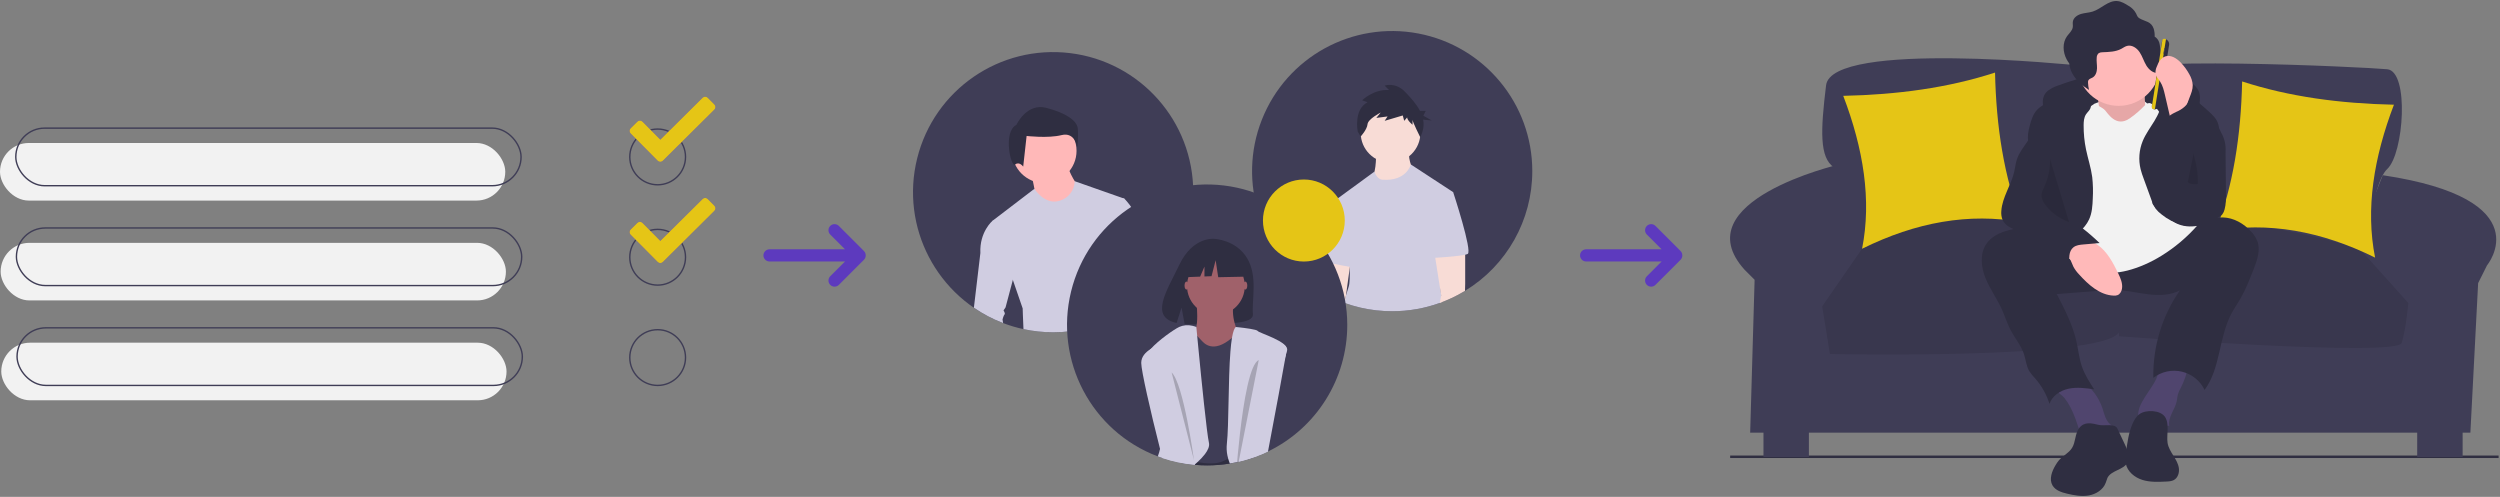 <svg height="350" viewBox="0 0 1761 350" width="1761" xmlns="http://www.w3.org/2000/svg" xmlns:xlink="http://www.w3.org/1999/xlink"><rect x="0" y="0" width="1761" height="350" fill="#808080" stroke="none"/><defs><path id="a" d="m503.255 5.718-4.746-4.771c-.47-.48-1.112-.753-1.784-.758-.672-.005-1.318.259-1.794.733l-29.792 29.543-12.598-12.697c-.468-.475-1.105-.744-1.771-.749-.666-.005-1.307.256-1.782.724l-4.796 4.746c-.988.984-.999 2.58-.025 3.578l19.133 19.281c.984.988 2.58.999 3.578.025l36.352-36.078c.48-.47.753-1.112.758-1.784.005-.672-.259-1.318-.733-1.794z"/><path id="b" d="m503.255 77.037-4.746-4.771c-.47-.48-1.112-.753-1.784-.758-.672-.005-1.318.259-1.794.733l-29.792 29.543-12.598-12.697c-.468-.475-1.105-.744-1.771-.749-.666-.005-1.307.256-1.782.724l-4.796 4.746c-.988.984-.999 2.58-.025 3.578l19.133 19.281c.984.988 2.58.999 3.578.025l36.352-36.078c.48-.47.753-1.112.758-1.784.005-.672-.259-1.318-.733-1.794z"/></defs><g fill="none" fill-rule="evenodd"><circle cx="463.247" cy="110.537" r="19.629" stroke="#3f3d56"/><g fill-rule="nonzero" transform="translate(0 67.902)"><use fill="#5d3abe" xlink:href="#a"/><use fill="#e5c516" xlink:href="#a"/></g><rect fill="#f2f2f2" fill-rule="nonzero" height="40.567" rx="20.283" width="355.915" y="100.722"/><rect fill="#f2f2f2" fill-rule="nonzero" height="40.567" rx="20.283" width="355.915" x=".445" y="171.06"/><rect fill="#f2f2f2" fill-rule="nonzero" height="40.567" rx="20.283" width="355.915" x=".89" y="241.397"/><g stroke="#3f3d56"><rect height="40.567" rx="20.283" width="355.915" x="11.123" y="90.253"/><rect height="40.567" rx="20.283" width="355.915" x="11.568" y="160.591"/><rect height="40.567" rx="20.283" width="355.915" x="12.013" y="230.929"/><circle cx="463.247" cy="181.202" r="19.629"/><circle cx="463.247" cy="251.866" r="19.629"/></g><g fill-rule="nonzero" transform="translate(0 67.902)"><use fill="#5d3abe" xlink:href="#b"/><use fill="#e5c516" xlink:href="#b"/></g><g fill-rule="nonzero"><g transform="translate(643.122 36.683)"><path d="m197.402 98.692c0 31.786-15.312 61.626-41.133 80.162-3.476 2.508-7.114 4.784-10.89 6.812-20.686 11.073-44.634 14.434-67.569 9.484-4.883-1.048-9.677-2.473-14.34-4.262-46.585-17.807-72.565-67.569-60.546-115.972 12.018-48.402 58.258-80.233 107.761-74.181 49.504 6.052 86.713 48.084 86.717 97.956z" fill="#3f3d56"/><circle cx="92.493" cy="69.56" fill="#ffb8b8" r="22.696"/><path d="m83.627 86.937s2.837 13.476 2.837 14.895 13.476 7.802 13.476 7.802l12.057-2.128 4.256-12.767s-7.093-10.639-7.093-14.895z" fill="#ffb8b8"/><path d="m98.717 197.378c-7.028.004-14.037-.743-20.907-2.227-.341-6.943-.568-14.593-.568-14.593l-6.917-20.069-14.357-41.631 29.562-22.567s7.318 11.921 17.955 8.375c6.068-1.841 10.267-7.372 10.41-13.711l34.985 12.296-6.043 49.037-.341 2.742 2.882 30.636c-14.342 7.712-30.377 11.737-46.662 11.711z" fill="#d0cde1"/><path d="m72.811 51.275s7.206-15.613 21.018-12.01c13.812 3.603 21.618 9.008 22.219 14.412.6 5.405-.3 13.511-.3 13.511s-1.501-11.109-11.109-8.707c-9.608 2.402-24.621.601-24.621.601l-2.402 21.618s-2.702-3.903-5.705-1.501-8.707-23.119.901-27.923z" fill="#2f2e41"/><g fill="#d0cde1"><path d="m42.886 180.068 4.567-38.513c-.707-14.899 8.515-22.698 8.515-22.698h10.637l7.799 26.243-4.078 15.388-5.135 19.362-1.424 2.131s1.424 2.122.707 2.838c-.707.707-1.415 3.546-1.415 3.546s.148 1.013.41 2.524c-7.267-2.775-14.178-6.408-20.584-10.82z"/><path d="m173.709 162.838c-5.149 6.02-11.004 11.398-17.44 16.017-.969-1.72-1.782-3.523-2.428-5.388l-11.004-21.178-7.432-14.288 1.415-36.88 12.061 2.131s7.091 7.091 9.93 15.606l5.677 25.527 9.214 18.445z"/></g></g><g transform="translate(881.951 21.854)"><path d="m197.393 98.695c.018 34.456-17.951 66.423-47.395 84.319-1.747 1.065-3.528 2.07-5.345 3.03-2.707 1.432-5.493 2.742-8.34 3.904v.009c-.908.376-1.817.734-2.733 1.074-.428.166-.865.332-1.301.489-10.767 3.881-22.126 5.863-33.57 5.86-7.516.006-15.007-.844-22.331-2.533-3.804-.881-7.551-1.989-11.222-3.319h-.009c-4.659-1.688-9.184-3.725-13.536-6.096-1.135-.611-2.253-1.249-3.354-1.913-.769-.454-1.52-.917-2.271-1.389-40.07-25.318-56.482-75.547-39.092-119.64s63.669-69.597 110.234-60.747c46.565 8.849 80.263 49.552 80.265 96.95z" fill="#3f3d56"/><path d="m87.332 84.289s.584 15.189-2.921 18.694c-3.505 3.505 17.525 15.773 17.525 15.773l12.268-19.278s-4.673-8.178-3.505-15.189z" fill="#f8dcd6"/><circle cx="97.555" cy="71.729" fill="#f8dcd6" r="21.03"/><path d="m133.195 186.158c.131 1.624.259 3.249.384 4.873-.428.166-.865.332-1.301.489-10.767 3.881-22.126 5.863-33.57 5.86-7.516.006-15.007-.844-22.331-2.533-3.804-.881-7.551-1.989-11.222-3.319l-.009.079c-.009-.025-.009-.053 0-.079.134-1.781.468-3.542.996-5.249v-.009c.489-1.799 1.153-3.878 1.913-6.174.821-2.454.873-7.816.699-12.855-.017-.384-.026-.777-.044-1.153-.07-1.633-.157-3.196-.245-4.585-.201-3.135-.41-5.362-.41-5.362l-12.855-34.47 31.047-22.671c1.834 5.947 5.764 5.738 5.764 5.738 16.663 1.144 19.728-10.366 19.824-10.742v-.009l29.824 19.51-12.261 29.789s.498 5.048 1.205 12.75c.105 1.135.21 2.332.332 3.581.681 7.563 1.511 16.986 2.262 26.54z" fill="#d0cde1"/><path d="m69.512 161.688-.611 4.436-.148 1.118-2.594 18.951-.017.079v.009l-.987 5.249-.009.079c-.009-.025-.009-.053 0-.079-4.659-1.688-9.184-3.725-13.536-6.096-1.135-.611-2.253-1.249-3.354-1.913.725-2.261 1.583-4.477 2.568-6.637l1.782-13.868.55-4.244 15.309 2.733z" fill="#f8dcd6"/><path d="m63.673 120.799-8.471.876s-5.55 41.184-3.797 41.184c1.753 0 21.614 4.673 22.199 3.505.584-1.168-9.931-45.566-9.931-45.566z" fill="#d0cde1"/><path d="m81.329 50.171-3.791-1.379s7.927-7.927 18.955-7.237l-3.102-3.102s7.582-2.757 14.475 4.48c3.623 3.805 7.816 8.277 10.429 13.314h4.06l-1.694 3.389 5.931 3.389-6.087-.609c.577 2.926.378 5.952-.576 8.777l-1.379 3.791s-5.514-11.028-5.514-12.407v3.446s-3.791-3.102-3.791-5.17l-2.068 2.412-1.034-3.791-12.752 3.791 2.068-3.102-7.927 1.034 3.102-3.791s-8.961 4.48-9.305 8.271c-.345 3.791-4.825 8.616-4.825 8.616l-2.068-3.446s-3.102-15.509 6.893-20.678z" fill="#2f2e41"/><path d="m149.998 183.014c-1.747 1.065-3.528 2.07-5.345 3.03-2.707 1.432-5.493 2.742-8.34 3.904v.009c-.908.376-1.817.734-2.733 1.074-.428.166-.865.332-1.301.489l.917-5.362-4.157-26.418-.524-3.31 2.087-.393 19.527-3.694v23.955s.052 2.594-.131 6.716z" fill="#f8dcd6"/><path d="m130.269 112.037 11.391 1.46s13.728 41.768 10.223 43.521c-3.505 1.753-26.288 2.921-26.288 2.921z" fill="#d0cde1"/></g><g transform="translate(751.61 126.439)"><path d="m197.402 102.434c.008 37.997-21.69 72.642-55.831 89.144-.009 0-.009 0-.017.009-2.999 1.452-6.072 2.746-9.205 3.878-.498.193-1.004.368-1.52.534-1.048.376-2.113.718-3.188 1.042-2.21.683-4.451 1.287-6.725 1.812h-.009l-.061.018-.14.026c-.297.07-.603.14-.908.201-1.694.376-3.406.7-5.135.972-5.271.867-10.605 1.301-15.947 1.296-2.864 0-5.712-.123-8.515-.368-.152-.006-.304-.02-.454-.044-7.687-.697-15.266-2.293-22.584-4.754-1.083-.368-2.166-.753-3.231-1.164-46.732-17.639-72.959-67.492-61.087-116.116 11.872-48.624 58.1-80.698 107.676-74.706 49.576 5.992 86.876 48.161 86.88 98.221z" fill="#3f3d56"/><path d="m86.991 103.544s23.146-10.111 34.018.57c10.872 10.681-29.108 7.165-34.018-.57z" fill="#3f3d56"/><path d="m126.959 55.592c-7.778-13.176-23.168-13.79-23.168-13.79s-14.996-1.922-24.616 18.145c-8.966 18.704-21.341 36.764-1.992 41.143l3.495-10.905 2.164 11.717c2.755.199 5.519.246 8.279.142 20.721-.671 40.455.196 39.819-7.258-.845-9.909 3.503-26.515-3.982-39.193z" fill="#2f2e41"/><path d="m130.828 195.999c.515-.166 1.022-.341 1.52-.534l-.114-.158-1.406-.079-9.1-.49h-.009l-1.528-.079-7.24-.394-15.763-.858-8.445-.455-.428-.026h-.105l-5.947-.324-1.939-.105-1.843 6.776c3.719.784 7.481 1.345 11.266 1.681.15.023.302.038.454.044 2.803.245 5.65.368 8.515.368 5.342.005 10.675-.428 15.947-1.296 1.729-.271 3.441-.595 5.135-.972.306-.061.611-.131.908-.201l.14-.026.061-.018h.009c2.271-.525 4.512-1.129 6.725-1.812z" fill="#2f2e41"/><path d="m90.849 84.207s3.507 23.204-3.507 26.017c-7.014 2.813 14.028 14.766 14.028 14.766h11.924l7.715-16.173s-7.014-12.657-2.806-24.611c4.208-11.954-27.355 0-27.355 0z" fill="#a0616a"/><path d="m130.828 195.999v-82.262s-.891-8.449-7.956-6.251c-.722.231-1.423.524-2.096.876-1.17.634-2.286 1.363-3.336 2.18-.402.306-.812.639-1.24.998-.035.026-.07.061-.105.088-13.327 11.25-19.632 3.52-21.038 2.11-.515-.508-1.86-1.952-3.371-3.581v-.009c-.655-.7-1.336-1.436-1.982-2.154-2-2.162-3.764-4.097-3.764-4.097l-7.013 5.621 1.712 42.62.402 10.051v.009l.131 3.126v.018l1.092 27.263.166 4.115c2.374.757 4.785 1.394 7.222 1.909.716.149 1.476.298 2.253.438 6.078 1.103 13.729 1.672 18.584-.946.981-.527 2.01-.958 3.074-1.287 2.112-.636 4.31-.94 6.515-.902.472.009.934.026 1.397.053h.009c2.082.148 4.145.503 6.157 1.059z" fill="#3f3d56"/><path d="m97.188 193.408c-1.587 2.041-3.356 3.934-5.284 5.656-.594.543-1.188 1.068-1.79 1.585-.122.105-.245.201-.367.306-7.687-.697-15.266-2.293-22.584-4.754-1.083-.368-2.166-.753-3.231-1.164.674-1.712 1.203-3.478 1.581-5.279 4.829-22.693-9.214-57.135-10.436-62.66-.445-1.987 1.196-4.745 3.825-7.678 5.738-6.382 16.174-13.597 20.025-15.523 2.92-1.31 6.191-1.612 9.301-.858h.009c.975.2 1.931.488 2.856.858v.009c.009.131.105 1.129.271 2.837.087.937.192 2.075.323 3.406v.009c.236 2.486.533 5.586.882 9.123v.009c2.105 21.791 5.912 59.718 7.397 66.171.55 2.39-.672 5.157-2.777 7.95z" fill="#d0cde1"/><path d="m130.828 195.999c.515-.166 1.022-.341 1.52-.534 3.133-1.132 6.206-2.427 9.205-3.878-4.489-13.15 8.777-54.955 12.576-67.895v-.018c.445-1.515.76-2.635.9-3.257 1.406-6.33-19.99-12.301-20.689-13.71-.541-1.068-9.231-2.145-13.327-2.591-1.266-.14-2.096-.219-2.096-.219-1.083.84-1.913 3.257-2.559 6.768-.061.28-.114.578-.157.876-.463 2.714-.821 5.997-1.109 9.683-1.589 20.102-1.048 51.865-2.498 64.945-.294 2.702-.173 5.433.358 8.098.159.865.363 1.721.611 2.565.305 1.1.672 2.181 1.1 3.239 1.729-.271 3.441-.595 5.135-.972.306-.061.611-.131.908-.201l.14-.026.061-.018h.009c2.271-.525 4.512-1.129 6.725-1.812z" fill="#d0cde1"/><ellipse cx="125.568" cy="74.714" fill="#a0616a" rx="1.403" ry="2.813"/><ellipse cx="84.185" cy="74.714" fill="#a0616a" rx="1.403" ry="2.813"/><path d="m130.828 195.999c.515-.166 1.022-.341 1.52-.534 3.133-1.132 6.206-2.427 9.205-3.878-.001.01.002.019.009.026-.001-.012.002-.025.009-.035 5.24-27.736 10.794-57.407 12.558-67.887v-.018c.306-1.821.498-3.056.55-3.607.699-7.03-16.838-7.03-16.838-7.03l-2.795 14.157-4.218 21.389-1.45 7.345-7.659 38.811-.245 1.243-.568 2.872h.009c2.271-.525 4.512-1.129 6.725-1.812z" fill="#d0cde1"/><path d="m89.747 200.954c-7.687-.697-15.266-2.293-22.584-4.754-.55-2.127-1.1-4.281-1.651-6.444-6.821-26.834-13.24-55.227-13.24-60.55 0-4.404 3.065-7.582 6.629-9.788 3.391-1.986 7.072-3.428 10.908-4.272 0 0 2.236 9.324 5.45 22.772 1.72 7.179 3.712 15.531 5.781 24.269v.009c2.41 10.138 4.934 20.784 7.275 30.73.376 1.611.748 3.199 1.118 4.763v.035c.005.011.008.023.009.035.07.289.14.578.21.867.157.683.314 1.357.463 2.022.035.114.061.228.087.35-.152-.006-.304-.02-.454-.044z" fill="#d0cde1"/><g fill="#000"><path d="m73.664 135.889 15.782 61.872s-7.365-54.137-15.782-61.872z" opacity=".2"/><path d="m114.663 200.07 5.135-.998v.026c-1.694.376-3.406.7-5.135.972z" opacity=".2"/><path d="m135.047 127.193-4.218 21.389-1.45 7.345-7.65 38.811h-.009l-.236 1.243h-.009l-.559 2.872h-.009l-.061.018-.14.026-.908.175c.079-.981.175-2.031.279-3.143.035-.411.07-.832.114-1.269 1.642-17.887 5.144-48.783 10.637-61.723 1.292-3.047 2.699-5.095 4.218-5.743z" opacity=".2"/></g><ellipse cx="104.877" cy="75.066" fill="#a0616a" rx="20.341" ry="20.392"/><path d="m123.52 54.322-15.204-7.984-20.996 3.266-4.344 19.234 10.813-.417 3.021-7.066v6.95l4.989-.193 2.896-11.25 1.81 11.976 17.737-.362z" fill="#2f2e41"/><ellipse cx="166.835" cy="28.892" fill="#e5c516" rx="28.82" ry="28.892"/></g></g><g fill-rule="nonzero" transform="translate(1218.341)"><circle cx="116.894" cy="59.044" fill="#f2f2f2" r="13.115"/><path d="m162.007 175.759s-20.398-28.25 12.081-61.104z" fill="#f2f2f2"/><path d="m146.2 179.016s-13.941-31.934-58.749-20.691z" fill="#f2f2f2"/><path d="m411.619 285.429s4.168-51.977 73.047-57.898z" fill="#f2f2f2"/><path d="m390.449 273.803s15.099-49.91-46.862-80.573z" fill="#f2f2f2"/><path d="m.387 320.882h541.276v1.749h-541.276z" fill="#2f2e41"/><g fill="#3f3d56"><path d="m270.869 52.293s-7.805-7.805-25.756-6.244c0 0-173.268-17.951-177.171 14.049-3.902 32-4.683 50.732 5.463 57.756 0 0 33.171 30.049 16 56.585l-9.366 15.61 367.61-3.122s3.902-56.976 15.61-67.902c11.707-10.927 15.61-68.683 0-70.244s-196.683-10.146-192.39 3.512z"/><path d="m76.917 115.902s-110.049 25.756-66.341 74.146l7.024 7.024-3.122 107.707h507.317l5.463-105.366 6.244-12.488s38.883-46.634-73.437-63.512l-20.222 51.024-341.854-2.341s-2.341-57.756-21.073-56.195z"/><path d="m23.844 297.756h32v24.195h-32z"/><path d="m484.332 297.756h32v24.195h-32z"/><path d="m264.932 174.829s-76.405-54.244-171.624.39l-28.098 40.585 5.463 33.561s197.463 3.122 199.805-17.951-5.546-56.585-5.546-56.585z"/><path d="m443.747 175.22s-134.051-42.927-174.342 0l4.977 61.659s195.902 14.829 199.024 4.683c3.122-10.146 4.683-28.098 4.683-28.098z"/></g><path d="m443.747 175.22s-134.051-42.927-174.342 0l.111 1.375c-.132-.638-.208-.985-.208-.985s-80.78-55.024-176-.39l-28.098 40.585 5.463 33.561s191.207 4.067 203.492-15.161l.216 2.673s195.902 14.829 199.024 4.683c3.122-10.146 4.683-28.098 4.683-28.098z" fill="#000" opacity=".1"/><path d="m80.039 67.512c37.934-.807 73.896-5.621 106.927-16.39.803 37.995 6.266 73.529 18.732 105.366-36.928-6.711-74.408-.07-112.39 18.732 6.822-34.346.924-70.453-13.268-107.707z" fill="#e5c516"/><path d="m467.942 73.756c-37.934-.807-73.896-5.621-106.927-16.39-.803 37.995-6.266 73.529-18.732 105.366 36.928-6.711 74.408-.07 112.39 18.732-6.822-34.346-.924-70.453 13.268-107.707z" fill="#e5c516"/><path d="m224.33 63.785c2.21-1.573 4.648-2.796 7.23-3.626 16.369-6.091 33.521-9.824 50.941-11.089 15.147-1.074 31.564.202 43.395 9.721 1.84 1.35 3.346 3.105 4.402 5.128 1.488 3.212 1.037 6.945.555 10.452-.108 1.36-.451 2.692-1.014 3.935-1.592 3.031-5.512 4.093-8.916 3.73-3.405-.363-6.599-1.804-9.957-2.472-2.078-.362-4.18-.576-6.289-.64l-21.061-1.14c-13.097-.709-26.366-1.406-39.212 1.237-3.955.711-7.776 2.028-11.329 3.904-2.934 1.647-4.91 4.011-7.633.968-4.783-5.346-7.431-15.171-1.112-20.109z" fill="#2f2e41"/><path d="m256.966 73.099s28.328-12.699 39.073 1.954c10.745 14.652-5.861 8.791-5.861 8.791l-18.56 5.861-20.513-3.907z" fill="#f2f2f2"/><path d="m258.431 63.819s3.907 18.56.977 23.444c-2.93 4.884 16.606 11.722 16.606 11.722l18.56-7.815s-4.884-30.282 0-36.143z" fill="#ffb9b9"/><path d="m258.431 63.819s3.907 18.56.977 23.444c-2.93 4.884 16.606 11.722 16.606 11.722l18.56-7.815s-4.884-30.282 0-36.143z" fill="#000" opacity=".1"/><path d="m240.127 286.988c2.795 5.358 4.606 11.163 6.455 16.916.055.388.274.734.6.951.326.217.73.285 1.109.186l17.375-.019c2.144-.002 5.021-.691 4.999-2.835-.016-1.506-1.556-2.446-2.702-3.424-3.181-2.714-4.009-7.189-5.326-11.157-2.56-7.644-7.495-14.272-14.084-18.916-.891-.697-1.916-1.204-3.011-1.488-1.101-.16-2.223-.099-3.301.179-3.05.615-14.44 2.721-12.288 7.157.926 1.91 4.36 3.899 5.799 5.683 1.678 2.106 3.143 4.372 4.374 6.767z" fill="#50456e"/><path d="m300.547 266.836c-.613 1.288-1.294 2.541-2.043 3.755-2.517 4.152-5.488 8.024-7.832 12.276-1.462 2.652-2.693 5.518-2.855 8.543-.162 3.024.904 6.243 3.316 8.073 2.522 1.914 5.98 2.003 9.115 1.557 3.135-.446 6.251-1.344 9.409-1.108-1.065-6.024 4.016-11.326 5.287-17.31.357-1.681.41-3.423.888-5.074.515-1.509 1.173-2.965 1.967-4.348 2.53-4.927 4.318-10.2 5.306-15.65.12-.661-15.445-.769-16.905-.453-4.556.985-3.89 5.961-5.653 9.739z" fill="#50456e"/><path d="m180.582 172.197c-4.443 6.953-3.419 16.168-.299 23.807s8.088 14.392 11.487 21.911c2.167 4.794 3.687 9.876 6.127 14.537 3.022 5.771 7.434 10.858 9.462 17.048 1.293 3.946 1.589 8.271 3.683 11.857 1.266 1.916 2.71 3.709 4.314 5.352 4.51 5.167 7.897 11.216 9.944 17.762 1.914-5.701 7.645-9.439 13.531-10.672 5.886-1.233 11.985-.395 17.94.446-3.322-5.146-6.676-10.357-8.656-16.153-1.915-5.606-2.48-11.569-3.77-17.351-2.645-11.856-8.296-22.791-13.891-33.574l28.755-2.281c4.693-.472 9.412-.647 14.128-.524 7.422.35 14.693 2.169 22.075 3.01s15.192.621 21.771-2.832c-12.58 18.05-19.132 39.616-18.719 61.614 5.695-4.412 13.078-6.015 20.09-4.36s12.9 6.389 16.021 12.882c11.269-15.399 9.929-36.837 18.858-53.701 1.836-3.468 4.086-6.698 6.068-10.084 3.919-6.698 6.762-13.96 9.588-21.188 2.498-6.389 5.014-13.497 2.618-19.924-.995-2.439-2.443-4.666-4.269-6.564-5.152-5.68-12.323-9.882-19.99-10.057-11.769-.269-21.491 8.455-31.815 14.112-12.16 6.663-26.346 9.311-40.178 8.332-14.181-1.004-27.724-5.646-41.235-9.734-6.759-2.14-13.628-3.912-20.579-5.309-5.794-1.087-11.312.117-17.021 1.599-6.216 1.613-12.464 4.441-16.041 10.039z" fill="#2f2e41"/><path d="m303.365 45.259c-.013 16.179-13.126 29.292-29.305 29.305-1.746.003-3.489-.154-5.207-.469-15.26-2.756-25.731-16.923-23.888-32.32 1.843-15.397 15.362-26.693 30.841-25.769 15.479.923 27.559 13.746 27.559 29.253z" fill="#ffb9b9"/><path d="m256.966 73.099s5.373 2.442 7.326 4.396c1.954 1.954 7.815 12.699 17.583 5.861 9.768-6.838 10.745-10.745 13.676-10.745s6.838 5.861 6.838 5.861l26.863 80.588c-7.24 8.172-15.631 15.247-24.909 21.002-15.629 9.768-34.189 14.652-42.981 10.745s-25.398-6.838-28.328-14.652-7.815-31.259-7.815-31.259l13.676-59.587z" fill="#f2f2f2"/><path d="m253.194 154.604c2.13-4.6 2.439-9.807 2.619-14.873.287-5.017.154-10.05-.398-15.045-.866-6.534-2.993-12.829-4.337-19.282-1.178-5.66-1.751-11.428-1.708-17.209.02-2.638.211-5.415 1.648-7.626 1.003-1.543 2.571-2.738 3.198-4.468 1.229-3.393-1.807-6.945-5.134-8.342-3.958-1.662-8.481-1.55-12.645-.508s-8.048 2.961-11.894 4.866c-2.779 1.376-5.617 2.794-7.772 5.024-3.032 3.138-4.366 7.508-5.442 11.736-.862 3.384-1.627 6.914-.972 10.344 1.065 5.57 5.606 9.76 8.026 14.889 2.811 5.955 2.622 12.896 1.504 19.386-1.118 6.49-3.103 12.836-3.715 19.393-.612 6.557.327 13.606 4.436 18.753 1.674 2.098 6.215 7.069 9.28 6.506 2.408-.442 5.898-5.742 7.838-7.422 5.603-4.853 12.251-9.17 15.468-16.12z" fill="#2f2e41"/><path d="m304.373 69.913c.086 5.448-2.316 10.627-5.14 15.286-2.824 4.66-6.142 9.067-8.223 14.102-2.586 6.304-3.114 13.263-1.509 19.885.597 2.255 1.316 4.477 2.155 6.654l5.352 14.681c.72 2.308 1.765 4.502 3.104 6.516 1.21 1.542 2.63 2.908 4.218 4.058 4.065 3.283 8.744 5.723 13.762 7.179 5.036 1.331 10.545 1.247 15.303-.873.516-19.902 3.713-39.643 9.506-58.689 1.07-3.516 2.24-7.218 1.414-10.799-.925-4.012-4.147-7.024-7.21-9.774-9.367-8.412-19.669-17.248-32.208-18.382-7.257-.656-.586 6.219-.524 10.157z" fill="#2f2e41"/><path d="m240.269 183.484c.743 1.454 1.205 3.038 1.94 4.497 1.084 1.956 2.425 3.758 3.986 5.36 6.531 7.242 14.515 14.457 24.258 14.894.968.09 1.944-.032 2.859-.36 1.704-.709 2.711-2.535 3.043-4.35.691-3.783-.979-7.558-2.651-11.021-3.624-7.505-7.701-15.201-14.486-20.042-6.688-4.772-15.65-5.93-23.449-3.528-3.534 1.089-9.394 2.99-4.715 6.214 3.55 2.446 7.158 4.308 9.216 8.337z" fill="#ffb9b9"/><path d="m246.129 301.692c-2.912 3.957-2.328 9.615-4.908 13.796-2.236 3.625-6.45 5.526-9.247 8.738-.892 1.067-1.688 2.212-2.377 3.42-2.595 4.346-4.703 9.916-2.148 14.285 2.056 3.515 6.376 4.888 10.339 5.825 5.008 1.183 10.212 2.13 15.279 1.226s10.018-4.007 11.824-8.825c.355-1.212.777-2.403 1.264-3.568 2.746-5.406 11.359-5.464 14.169-10.837 1.967-3.76.159-8.305-1.648-12.144l-5.519-11.726c-1.832-3.891-9.257-1.653-13.128-2.586-5.049-1.216-10.267-2.556-13.899 2.397z" fill="#2f2e41"/><path d="m288.821 291.619c-2.342 1.642-3.856 4.217-4.994 6.841-2.732 6.302-3.67 13.211-4.581 20.018-.365 2.727-.728 5.519-.158 8.211 1.177 5.56 6.215 9.654 11.638 11.354s11.239 1.438 16.915 1.16c1.823-.089 3.719-.199 5.317-1.08 2.853-1.573 3.967-5.271 3.478-8.491s-2.249-6.086-3.971-8.851c-1.722-2.765-3.483-5.629-3.977-8.849-.83-5.416 1.512-13.367-1.816-18.268-3.335-4.911-13.402-5.164-17.853-2.045z" fill="#2f2e41"/><path d="m302.628 29.987c-.521-1.752-1.67-3.252-3.226-4.211.08-1.877-.15-3.755-.681-5.557-1.775-5.247-5.979-4.946-9.946-7.265-1.721-1.006-1.615-1.896-2.511-3.549-1.174-2.167-2.932-3.961-5.075-5.178-2.545-1.621-5.231-3.291-8.242-3.497-6.327-.431-11.178 5.52-17.225 7.43-2.665.842-5.529.876-8.209 1.672-2.679.796-5.353 2.696-5.752 5.463-.184 1.277.141 2.587-.046 3.864-.372 2.538-2.598 4.315-4.089 6.402-3.296 4.616-2.919 11.137-.283 16.159.555 1.039 1.191 2.034 1.901 2.974.22 2.374.902 4.682 2.007 6.794 2.636 5.022 7.171 8.775 11.909 11.893-.388-1.666-.623-3.363-.703-5.071-.067-.569.007-1.146.216-1.68.528-1.103 1.922-1.396 2.985-2 2.202-1.251 3.065-4.02 3.129-6.552s-.473-5.068-.208-7.586c.021-1.171.536-2.279 1.419-3.049.813-.464 1.741-.685 2.675-.638 4.511-.184 9.225-.267 13.204-2.4 1.357-.728 2.619-1.69 4.11-2.079 3.382-.882 6.838 1.488 8.787 4.389 1.949 2.901 2.921 6.353 4.719 9.35 1.798 2.997 4.905 5.669 8.381 5.314.396.001.774-.167 1.038-.462.15-.269.217-.577.191-.885l.194-13.29c.161-2.273-.065-4.557-.67-6.755z" fill="#2f2e41"/><path d="m209.887 99.503c-2.796 4.125-6.02 8.091-7.557 12.831-.903 2.786-1.184 5.732-1.838 8.587-2.178 9.51-8.471 17.956-9.104 27.691-.222 2.163.096 4.348.925 6.358 1.805 3.927 6.126 5.996 10.247 7.298 4.121 1.302 8.547 2.24 11.836 5.043 1.656 1.587 3.158 3.329 4.485 5.2 5.367 6.675 12.587 11.615 20.753 14.199-.645-4.445-.948-9.802 2.605-12.55 1.923-1.487 4.493-1.752 6.915-1.961l11.445-.989c-7.632-7.403-16.045-13.956-25.09-19.545-3.165-1.955-6.609-4.017-8.055-7.445-.903-2.143-.891-4.543-.912-6.869-.079-8.512-.799-17.006-2.156-25.41-.942-5.835-2.19-11.618-3.617-17.354-.401-1.61-2.768-8.833-5.682-7.143-.686.398-1.329 4.98-1.729 5.931-.954 2.151-2.117 4.204-3.472 6.128z" fill="#2f2e41"/><path d="m225.726 112.025c.129 6.9-1.337 13.737-4.283 19.978-.767 1.379-1.331 2.861-1.677 4.401-.513 3.284 1.356 6.463 3.492 9.01 4.214 5.008 9.68 8.811 15.841 11.02" fill="#000" opacity=".1"/><path d="m298.649 77.021.689.109c-1.256-.199-2.113-1.378-1.915-2.635l7.128-45.031c.199-1.256 1.378-2.113 2.635-1.915l-.689-.109c.969.153 1.837.685 2.414 1.479.577.794.814 1.784.661 2.752l-6.691 42.274c-.153.969-.685 1.837-1.479 2.414-.794.577-1.784.814-2.752.661z" fill="#2f2e41"/><path d="m302.33 27.072h1.058v50.197h-1.058c-.361 0-.707-.143-.962-.399-.255-.255-.399-.601-.399-.962v-47.475c0-.361.143-.707.399-.962.255-.255.601-.399.962-.399z" fill="#e5c516" transform="matrix(.988 .156 -.156 .988 11.872 -46.601)"/><path d="m305.905 33.931h.13c.093 0 .168.075.168.168v3.759c0 .093-.075.168-.168.168h-.13c-.093 0-.168-.075-.168-.168v-3.759c0-.093.075-.168.168-.168z" fill="#464353" transform="matrix(.988 .156 -.156 .988 9.387 -47.394)"/><path d="m324.115 68.36c1.078-2.714 2.173-5.521 2.099-8.441-.186-2.646-.988-5.212-2.342-7.492-1.647-3.06-3.702-5.882-6.11-8.388-2.867-2.982-7.008-5.646-10.917-4.292-3.104 1.075-4.874 4.307-6.022 7.385-.684 1.503-.954 3.161-.783 4.804.381 2.119 2.017 3.746 3.203 5.543 1.859 2.818 2.656 6.184 3.42 9.472l1.916 8.247 3.29 14.166c-.087-.373 6.11-6.243 6.846-7.492 2.37-4.025 3.676-9.166 5.402-13.511z" fill="#ffb9b9"/><path d="m341.711 83.915 4.674 9.721c2.252 3.997 3.277 8.568 2.947 13.144l.277 29.159c.037 3.897.067 7.852-.959 11.611-.291 1.255-.84 2.436-1.612 3.467-.793.889-1.727 1.642-2.764 2.227-8.846 5.527-20.316 8.668-29.662 4.037-2.14-1.141-4.176-2.469-6.081-3.97-3.725-2.758-7.505-5.571-10.291-9.274-2.916-3.876 10.494-18.624 8.532-23.061-3.515-7.948-1.569-26.796-7.024-33.561-.794-.984 6.422-.098 6.393-1.362-.058-2.556 6.072-6.251 8.436-7.223 4.039-1.661 8.69-5.051 9.366-9.366 8.589 11.264-15.529 45.299-1.975 49.415.433.277.983.293 1.432.044.449-.25.725-.725.719-1.239.769-3.219 1.041-6.534 1.604-9.796 1.032-5.939 3.02-11.672 5.886-16.976 1.605-2.974 6.803-13.857 10.103-6.996z" fill="#2f2e41"/><path d="m327.22 106.21c-.689 1.852-.063 3.9.468 5.803 1.538 5.521 2.256 11.237 2.131 16.967.045.204-.015.416-.161.566-.146.149-.357.215-.561.175-2.255.138-4.836.153-6.366-1.509" fill="#000" opacity=".1"/></g><path d="m590.888 159.139 17.66 17.66c.855.855 1.274 1.982 1.257 3.103.016 1.051-.351 2.107-1.102 2.939l-.155.163-17.66 17.66c-1.676 1.676-4.394 1.676-6.071 0-1.63-1.63-1.675-4.244-.136-5.929l.136-.142 10.399-10.4-53.168.001c-2.371 0-4.293-1.922-4.293-4.293s1.922-4.293 4.293-4.293l53.168-.001-10.399-10.399c-1.676-1.676-1.676-4.394 0-6.071s4.394-1.676 6.071 0z" fill="#5d3abe"/><path d="m1166.108 159.139 17.66 17.66c.855.855 1.274 1.982 1.257 3.103.016 1.051-.351 2.107-1.102 2.939l-.155.163-17.66 17.66c-1.676 1.676-4.394 1.676-6.071 0-1.63-1.63-1.675-4.244-.136-5.929l.136-.142 10.399-10.4-53.168.001c-2.371 0-4.293-1.922-4.293-4.293s1.922-4.293 4.293-4.293l53.168-.001-10.399-10.399c-1.676-1.676-1.676-4.394 0-6.071 1.676-1.676 4.394-1.676 6.071 0z" fill="#5d3abe"/></g></svg>